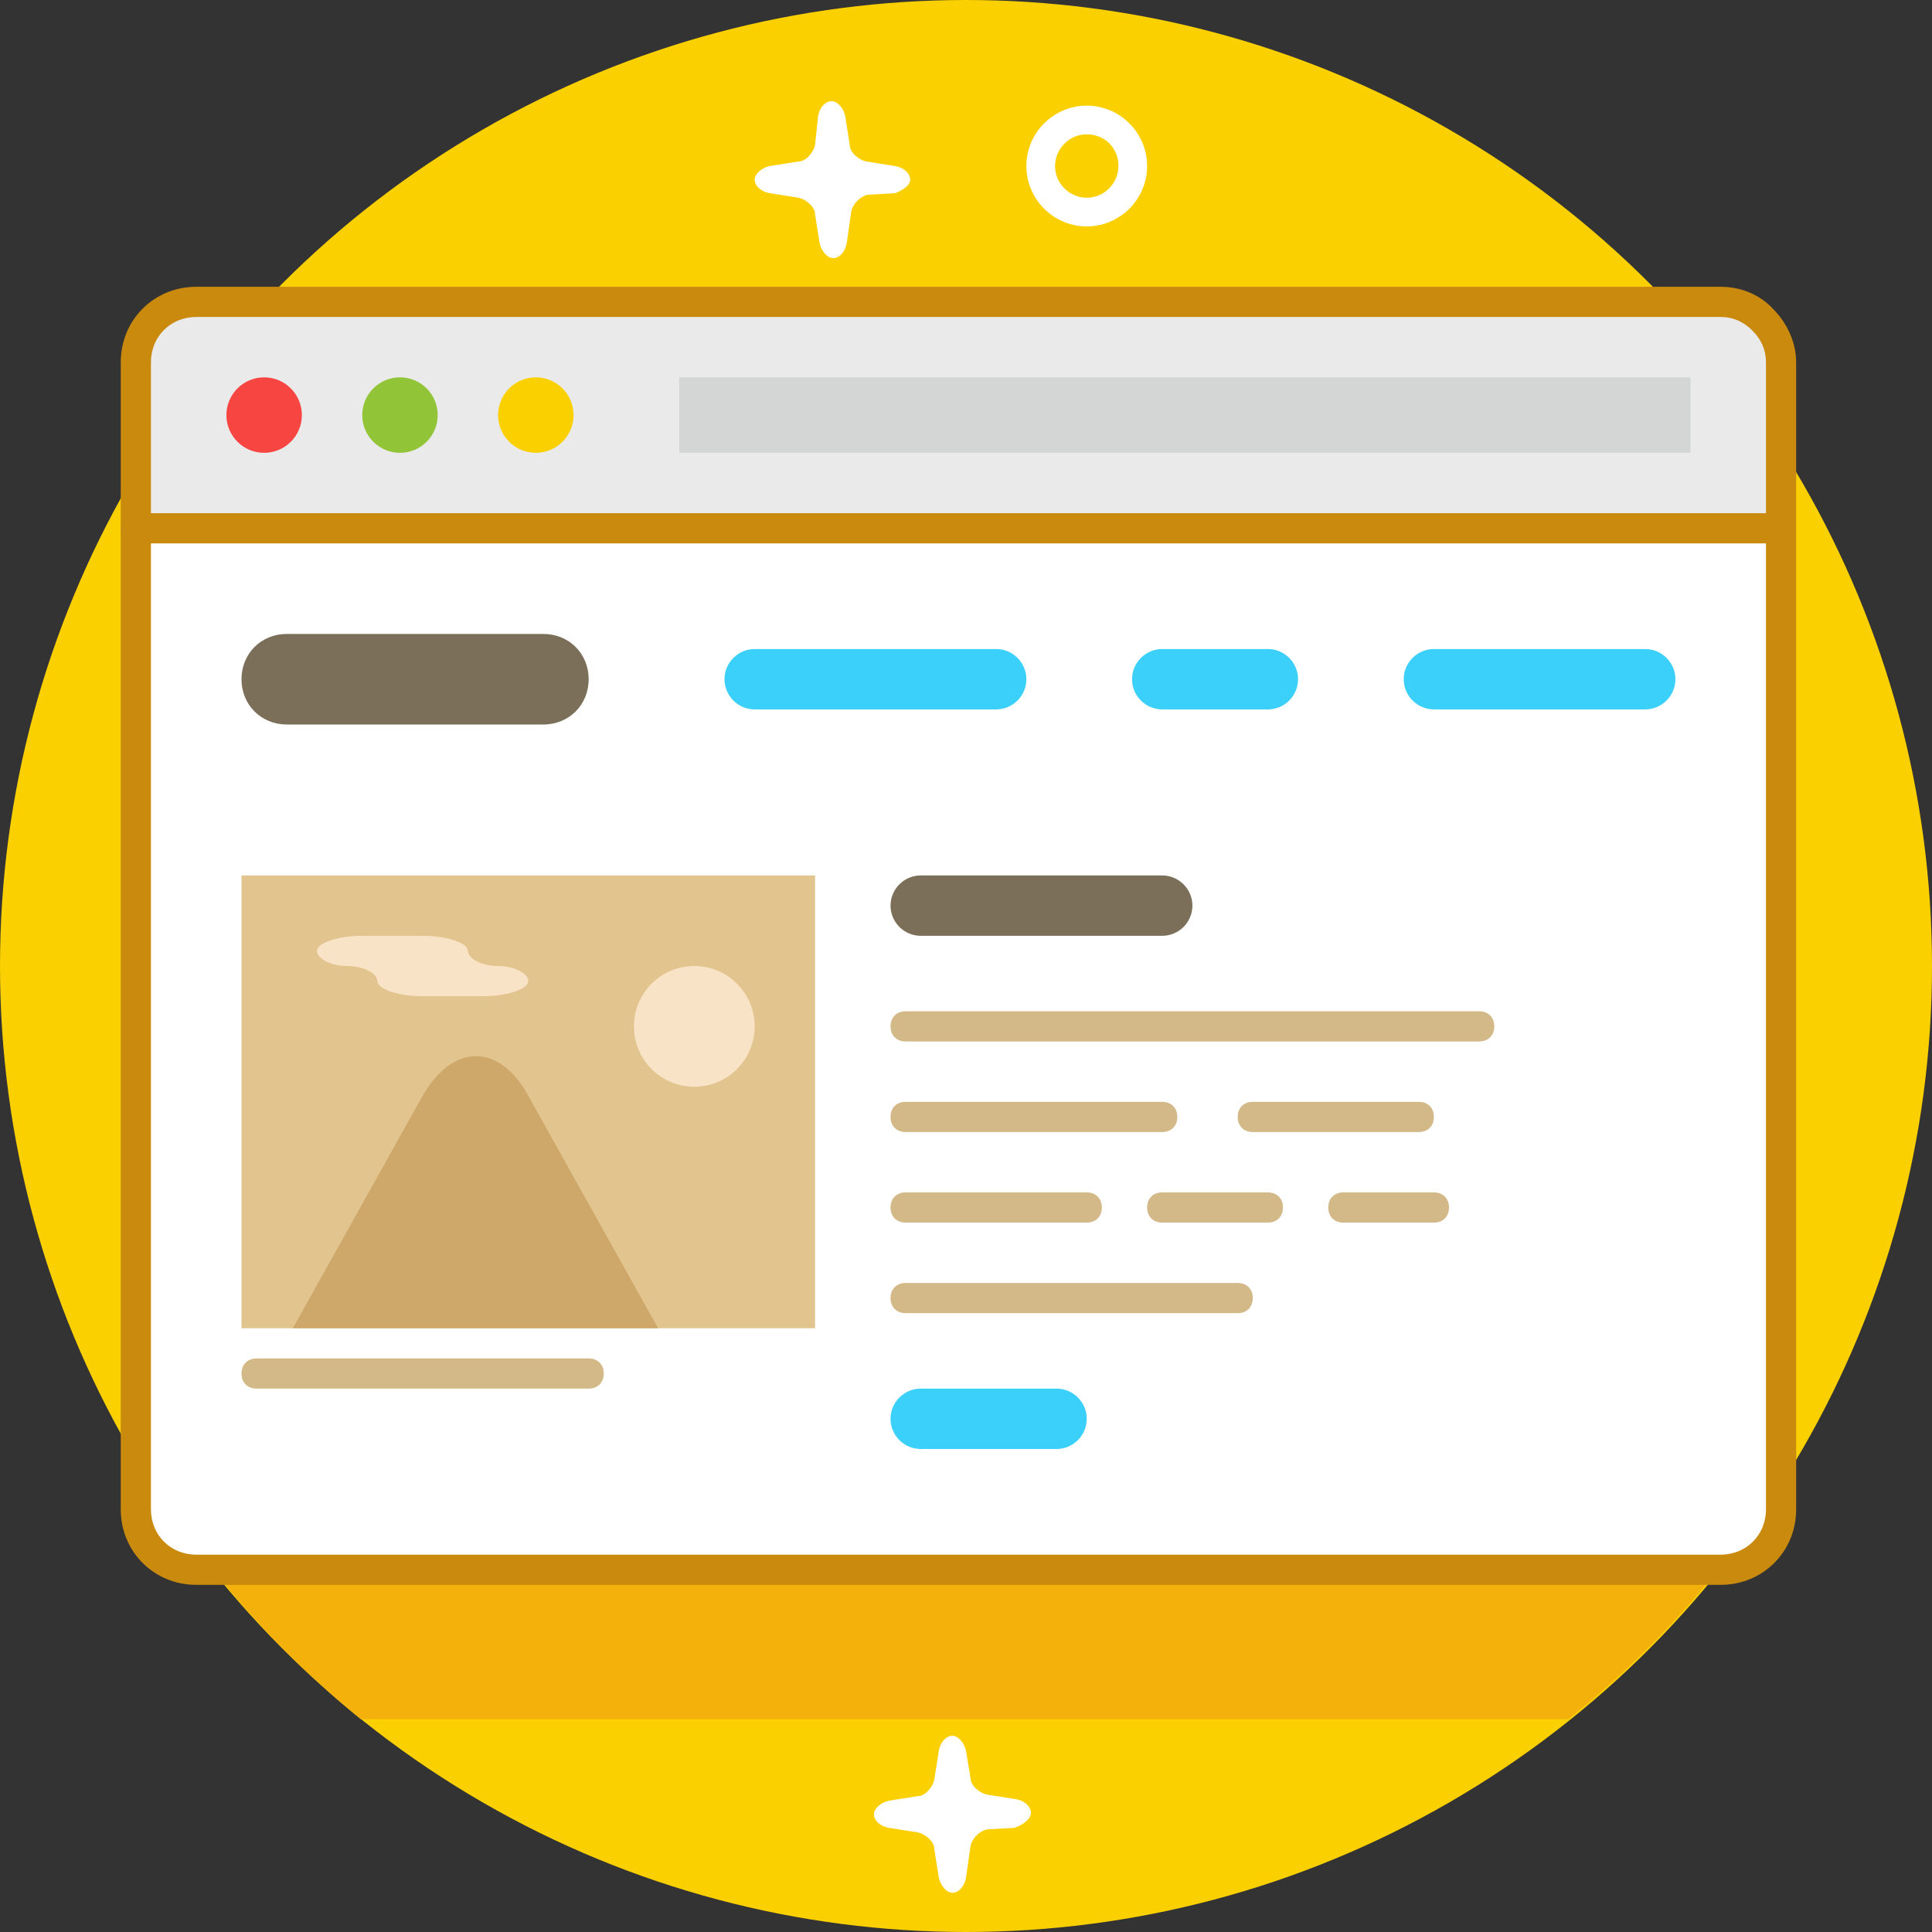 <?xml version="1.0" encoding="utf-8"?>
<!-- Generator: Adobe Illustrator 21.0.2, SVG Export Plug-In . SVG Version: 6.00 Build 0)  -->
<svg version="1.1" id="browser" xmlns="http://www.w3.org/2000/svg" xmlns:xlink="http://www.w3.org/1999/xlink" x="0px" y="0px"
	 viewBox="0 0 128 128" style="enable-background:new 0 0 128 128;" xml:space="preserve">
<rect x="0" y="0" width="128" height="128" fill="#333333" stroke="none"/>
<style type="text/css">
	.st0{fill:#FBD000;}
	.st1{fill:#F4B10B;}
	.st2{fill:#FFFFFF;}
	.st3{fill:#EAEAEA;}
	.st4{fill:#C98A0D;}
	.st5{fill:#D4D6D6;}
	.st6{fill:#E2C48F;}
	.st7{fill:#3AD0F9;}
	.st8{fill:#7C6F59;}
	.st9{fill:#D3B888;}
	.st10{fill:#CEA76A;}
	.st11{fill:#F9E3C7;}
	.st12{fill:#92C438;}
	.st13{fill:#F74541;}
</style>
<g>
	<circle class="st0" cx="64" cy="64" r="64"/>
	<path class="st1" d="M118,29.7c0-0.1-0.1-0.1-0.1-0.2H10.1c-0.4,0.6-0.7,1.1-1.1,1.7v65.4c3.9,6.6,9,12.5,14.9,17.3h80
		c5.8-4.6,10.7-10.2,14.6-16.5L118,29.7z"/>
	<path class="st2" d="M72,15c-2.2,0-4-1.8-4-4c0-2.2,1.8-4,4-4c2.2,0,4,1.8,4,4C76,13.2,74.2,15,72,15z M72,8.9
		c-1.2,0-2.1,1-2.1,2.1c0,1.2,1,2.1,2.1,2.1c1.2,0,2.1-1,2.1-2.1C74.1,9.8,73.2,8.9,72,8.9z"/>
	<path class="st2" d="M68.3,120.1c0-0.4-0.4-0.8-1-0.9l-1.9-0.3c-0.5-0.1-1.1-0.6-1.1-1.1L64,116c-0.1-0.5-0.5-1-0.9-1
		c-0.4,0-0.8,0.4-0.9,1l-0.3,1.9c-0.1,0.5-0.6,1.1-1.1,1.1l-1.9,0.3c-0.5,0.1-1,0.5-1,0.9c0,0.4,0.4,0.8,1,0.9l1.9,0.3
		c0.5,0.1,1.1,0.6,1.1,1.1l0.3,1.9c0.1,0.5,0.5,1,0.9,1c0.4,0,0.8-0.4,0.9-1l0.3-2.1c0.1-0.5,0.6-1,1.1-1.1l1.8-0.1
		C67.8,120.9,68.3,120.5,68.3,120.1z"/>
	<path class="st2" d="M60.3,11.9c0-0.4-0.4-0.8-1-0.9l-1.9-0.3c-0.5-0.1-1.1-0.6-1.1-1.1L56,7.7c-0.1-0.5-0.5-1-0.9-1
		c-0.4,0-0.8,0.4-0.9,1L54,9.6c-0.1,0.5-0.6,1.1-1.1,1.1L51,11c-0.5,0.1-1,0.5-1,0.9c0,0.4,0.4,0.8,1,0.9l1.9,0.3
		c0.5,0.1,1.1,0.6,1.1,1.1l0.3,1.9c0.1,0.5,0.5,1,0.9,1c0.4,0,0.8-0.4,0.9-1l0.3-2.1c0.1-0.5,0.6-1,1.1-1.1l1.8-0.1
		C59.8,12.6,60.3,12.3,60.3,11.9z"/>
	<path class="st2" d="M118.6,100.1c0,2.2-1.8,4-4,4L13,104c-2.2,0-4-1.8-4-4V23.7c0-2.2,1.8-4,4-4h101c2.2,0,4,1.8,4,4L118.6,100.1z
		"/>
	<path class="st3" d="M118.7,35.1H9V23.7c0-2.2,1.8-4,4-4h101.7c0.5,0,4,1.8,4,4V35.1z"/>
	<path class="st4" d="M114,105H13c-2.8,0-5-2.2-5-5V24c0-2.8,2.2-5,5-5h101c1.3,0,2.6,0.5,3.5,1.5c0.9,0.9,1.5,2.2,1.5,3.5v76
		C119,102.8,116.8,105,114,105z M13,21c-1.7,0-3,1.3-3,3v76c0,1.7,1.3,3,3,3h101c1.7,0,3-1.3,3-3l0-76c0-0.8-0.3-1.5-0.9-2.1
		c-0.6-0.6-1.3-0.9-2.1-0.9H13z"/>
	<rect x="45" y="25" class="st5" width="67" height="5"/>
	<line class="st2" x1="9" y1="35" x2="117.6" y2="35"/>
	<path class="st4" d="M117.6,36H9c-0.6,0-1-0.4-1-1s0.4-1,1-1h108.6c0.6,0,1,0.4,1,1S118.1,36,117.6,36z"/>
	<rect x="16" y="58" class="st6" width="38" height="30"/>
	<path class="st7" d="M66,47H50c-1.1,0-2-0.9-2-2s0.9-2,2-2h16c1.1,0,2,0.9,2,2S67.1,47,66,47z"/>
	<path class="st7" d="M84,47h-7c-1.1,0-2-0.9-2-2s0.9-2,2-2h7c1.1,0,2,0.9,2,2S85.1,47,84,47z"/>
	<path class="st7" d="M109,47H95c-1.1,0-2-0.9-2-2s0.9-2,2-2h14c1.1,0,2,0.9,2,2S110.1,47,109,47z"/>
	<path class="st8" d="M36,48H19c-1.7,0-3-1.3-3-3s1.3-3,3-3h17c1.7,0,3,1.3,3,3S37.7,48,36,48z"/>
	<path class="st8" d="M77,62H61c-1.1,0-2-0.9-2-2s0.9-2,2-2h16c1.1,0,2,0.9,2,2S78.1,62,77,62z"/>
	<path class="st9" d="M98,69H60c-0.6,0-1-0.4-1-1s0.4-1,1-1h38c0.6,0,1,0.4,1,1S98.6,69,98,69z"/>
	<path class="st9" d="M77,75H60c-0.6,0-1-0.4-1-1s0.4-1,1-1h17c0.6,0,1,0.4,1,1S77.6,75,77,75z"/>
	<path class="st9" d="M94,75H83c-0.6,0-1-0.4-1-1s0.4-1,1-1h11c0.6,0,1,0.4,1,1S94.6,75,94,75z"/>
	<path class="st9" d="M72,81H60c-0.6,0-1-0.4-1-1s0.4-1,1-1h12c0.6,0,1,0.4,1,1S72.6,81,72,81z"/>
	<path class="st9" d="M84,81h-7c-0.6,0-1-0.4-1-1s0.4-1,1-1h7c0.6,0,1,0.4,1,1S84.6,81,84,81z"/>
	<path class="st9" d="M95,81h-6c-0.6,0-1-0.4-1-1s0.4-1,1-1h6c0.6,0,1,0.4,1,1S95.6,81,95,81z"/>
	<path class="st9" d="M82,87H60c-0.6,0-1-0.4-1-1s0.4-1,1-1h22c0.6,0,1,0.4,1,1S82.6,87,82,87z"/>
	<path class="st9" d="M39,92H17c-0.6,0-1-0.4-1-1s0.4-1,1-1h22c0.6,0,1,0.4,1,1S39.6,92,39,92z"/>
	<path class="st7" d="M70,96h-9c-1.1,0-2-0.9-2-2s0.9-2,2-2h9c1.1,0,2,0.9,2,2S71.1,96,70,96z"/>
	<path class="st10" d="M28,72.6L19.4,88h24.2L35,72.6C33.1,69.1,30,69.1,28,72.6z"/>
	<circle class="st11" cx="46" cy="68" r="4"/>
	<path class="st11" d="M33,64c-1.1,0-2-0.5-2-1s-1.3-1-3-1h-4c-1.7,0-3,0.5-3,1s0.9,1,2,1c1.1,0,2,0.5,2,1s1.3,1,3,1h4
		c1.7,0,3-0.5,3-1S34.1,64,33,64z"/>
	<circle class="st12" cx="26.5" cy="27.5" r="2.5"/>
	<circle class="st13" cx="17.5" cy="27.5" r="2.5"/>
	<circle class="st0" cx="35.5" cy="27.5" r="2.5"/>
</g>
</svg>
